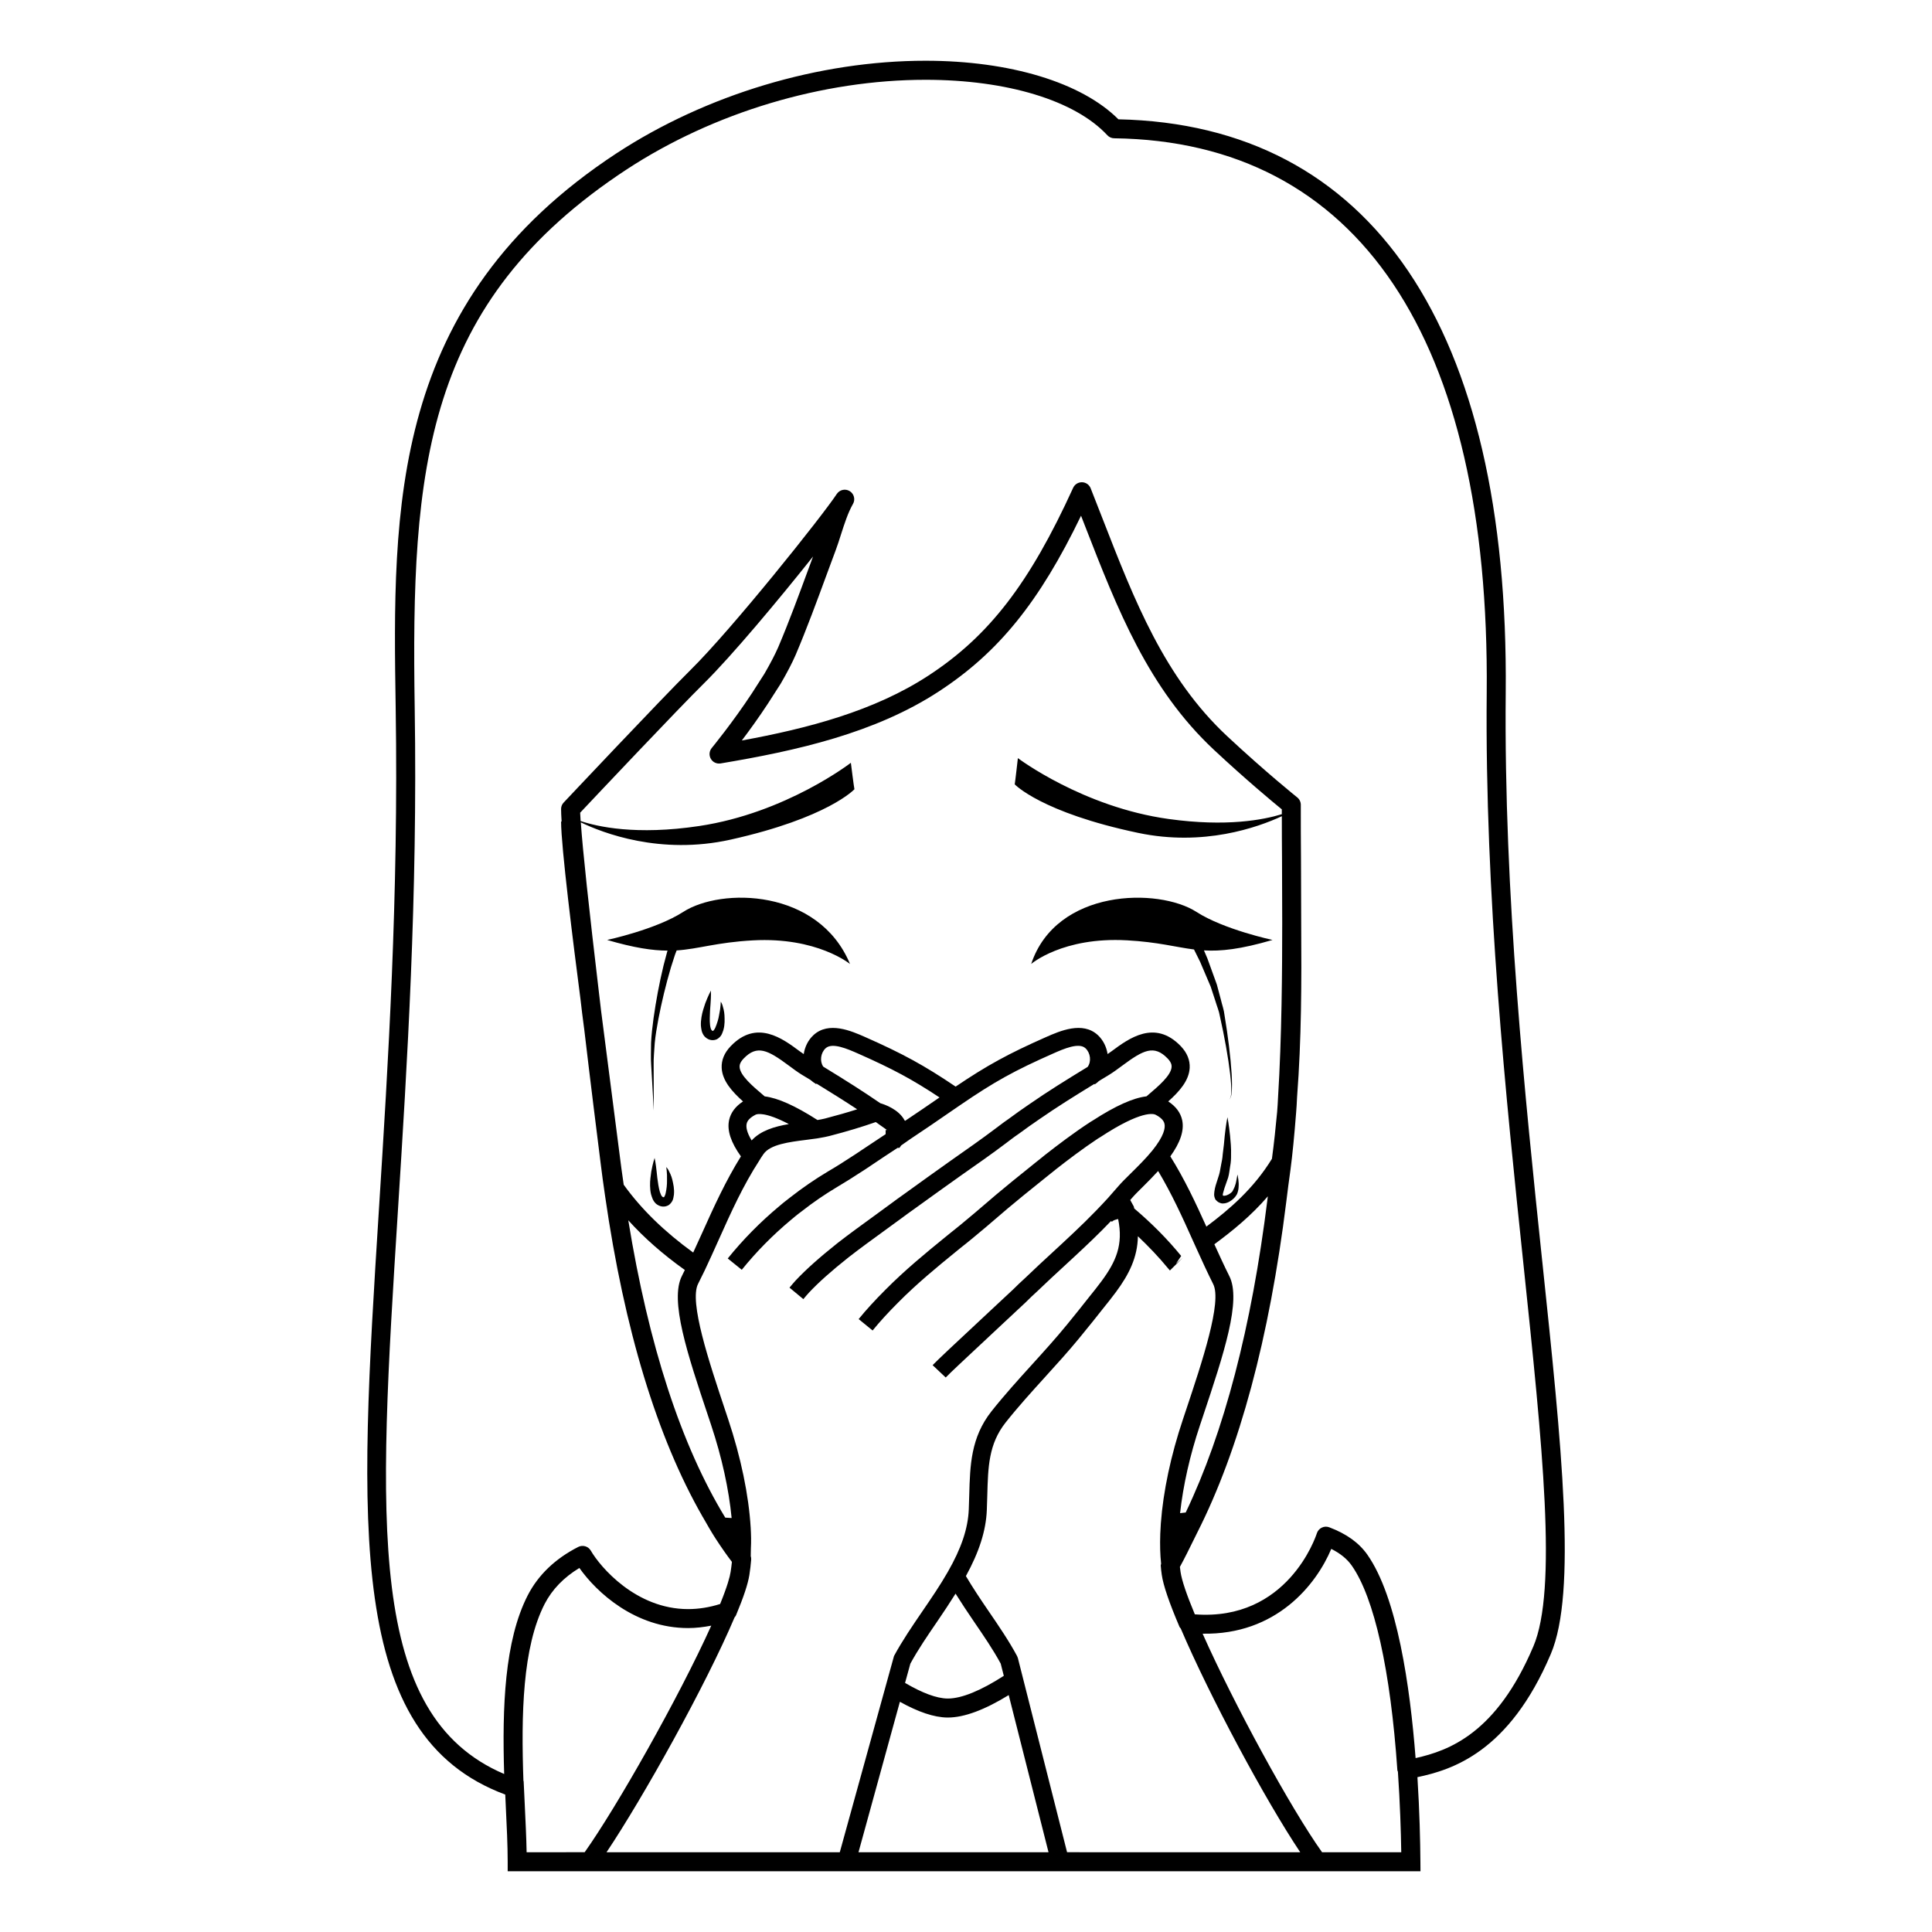 <?xml version="1.0" encoding="UTF-8"?>
<!-- Uploaded to: SVG Repo, www.svgrepo.com, Generator: SVG Repo Mixer Tools -->
<svg fill="#000000" width="800px" height="800px" version="1.1" viewBox="144 144 512 512" xmlns="http://www.w3.org/2000/svg">
 <g>
  <path d="m552.72 478.36c-4.543-43.328-10.211-97.254-9.688-150.78 0.922-96.625-35.523-150.54-102.64-151.96-9.719-9.738-28.695-15.523-51.113-15.523-28.234 0-58.078 8.941-81.898 24.531-60.203 39.504-59.344 94.176-58.52 147.05 0.781 50.113-1.996 94.113-4.449 132.93-5.289 83.793-8.734 139.31 33.484 154.97l0.121 2.613c0.273 5.598 0.523 10.887 0.523 15.195v2.519h241.9l-0.02-2.539c-0.039-5.324-0.211-13.273-0.789-22.398 9.203-1.949 24.309-6.606 35.348-32.641 6.949-16.336 2.891-55.004-2.254-103.96zm-269.16 156.5c-0.07-3.879-0.289-8.293-0.508-12.914l-0.281-5.945h-0.055c-0.621-17.688-0.266-35.434 5.613-46.926 1.984-3.848 5.078-7.047 9.215-9.547 4.551 6.449 14.781 15.93 28.812 15.926 2.031 0 4.082-0.242 6.137-0.641-8.672 19.191-25.059 48.078-33.547 60.043zm21.18 0c9.688-14.461 26.344-44.316 33.93-62.242 0.137-0.176 0.293-0.336 0.379-0.551 2.004-4.801 3.168-8.305 3.543-10.695 0.211-1.324 0.363-2.648 0.473-4.031 0.031-0.324-0.016-0.648-0.109-0.957 0.02-0.691 0.039-1.387 0.035-2.016 0.105-1.805 0.055-3.664-0.051-5.527-0.523-8.652-2.586-18.582-5.965-28.723l-0.75-2.258c-4.301-12.883-9.664-28.91-7.215-33.648l1.715-3.477c1.289-2.711 2.508-5.438 3.727-8.152 3.316-7.391 6.449-14.367 10.82-21.105 0.215-0.402 0.484-0.781 0.734-1.152l0.332-0.488c1.773-2.562 6.828-3.199 11.289-3.758 0.973-0.121 1.934-0.242 2.941-0.395l0.785-0.137c0.867-0.152 1.684-0.297 2.457-0.5 4.742-1.23 8.75-2.445 12.281-3.691 0.945 0.66 1.945 1.367 2.973 2.109l-0.359 0.004v1.094c-2.254 1.473-4.258 2.816-6.07 4.031l-1.969 1.316c-3.031 1.996-5.414 3.477-7.227 4.527-3.488 2.086-6.715 4.301-10 6.867-0.578 0.438-1.152 0.875-1.785 1.395l-1.16 0.973c-5.023 4.191-9.613 8.848-13.633 13.836l3.719 2.996c3.824-4.742 8.188-9.176 13.027-13.215l1.148-0.957c0.523-0.434 1.043-0.828 1.762-1.367 2.996-2.348 6.062-4.449 9.355-6.414 1.832-1.074 4.293-2.609 7.426-4.66l1.996-1.336c1.949-1.309 4.117-2.762 6.586-4.363h0.488l0.457-0.641 2.312-1.621c3.438-2.273 7.281-4.902 11.527-7.836l1.906-1.305c8.957-6.125 14.223-9.047 24.605-13.633 2.68-1.18 6.758-2.977 8.496-1.355 1.34 1.254 1.586 3.516 0.59 4.906l-0.059 0.055c-5.789 3.535-10.344 6.348-15.559 9.965-1.738 1.176-3.527 2.453-5.41 3.844-0.684 0.48-1.371 0.945-2.398 1.742-0.332 0.262-0.691 0.539-1.113 0.836-3.5 2.648-7.512 5.457-11.879 8.52-3.836 2.719-7.918 5.648-12.281 8.801-1.168 0.82-2.352 1.688-3.527 2.559-1.445 1.074-2.977 2.188-4.555 3.332-3.109 2.254-6.398 4.637-9.562 7.098-4.797 3.82-8.305 6.949-11.062 9.883-0.574 0.637-1.109 1.266-1.629 1.895l3.672 3.047c0.484-0.578 0.961-1.152 1.465-1.703 2.57-2.742 5.914-5.723 10.508-9.371 3.102-2.414 6.348-4.766 9.41-6.992 1.594-1.152 3.141-2.277 4.602-3.356 1.137-0.84 2.277-1.688 3.449-2.504 4.379-3.168 8.457-6.086 12.27-8.797 4.414-3.082 8.465-5.93 11.949-8.566 0.418-0.297 0.836-0.621 1.535-1.164 0.625-0.48 1.246-0.91 1.93-1.379 1.883-1.391 3.629-2.629 5.336-3.789 4.961-3.438 9.34-6.156 14.68-9.422l0.09 0.133c0.363-0.242 0.727-0.527 1.043-0.832l0.02-0.02 0.492-0.316c0.73-0.43 1.5-0.887 2.258-1.367 1.129-0.695 2.289-1.551 3.473-2.43 5.613-4.172 8.449-5.606 12.035-1.891 0.992 1.043 1.074 1.77 1.047 2.223-0.117 2.242-3.496 5.113-6.211 7.422l-0.449 0.379c-3.551 0.422-8.195 2.508-14.223 6.402l-0.645 0.387c-4.422 2.883-8.711 6.156-11.984 8.711l-0.848 0.691c-0.66 0.535-1.215 0.988-1.715 1.367-5.008 3.996-7.941 6.422-10.434 8.504l-2.676 2.289c-1.91 1.637-3.879 3.332-6.777 5.715-0.891 0.734-1.832 1.484-2.805 2.254l-1.496 1.215c-4.836 3.945-10.316 8.418-15.562 13.707-2.832 2.832-5.09 5.301-7.113 7.785l3.699 3.023c1.926-2.359 4.082-4.719 6.797-7.438 5.074-5.117 10.453-9.508 15.199-13.375l1.465-1.195c0.973-0.766 1.949-1.535 2.856-2.293 2.922-2.41 4.918-4.109 6.84-5.773l2.641-2.258c2.457-2.051 5.371-4.465 10.305-8.398 0.488-0.371 1.082-0.855 1.785-1.426l0.801-0.648c3.023-2.359 6.973-5.371 11.035-8.066l0.645-0.387c10.941-7.18 14.102-6.188 14.637-5.914 2.051 1.055 2.273 2.082 2.348 2.418 0.238 1.094-0.125 3.199-3.164 6.996-1.773 2.176-3.91 4.289-5.793 6.144-1.301 1.281-2.43 2.402-3.176 3.266l-0.387 0.441c-0.852 0.984-1.672 1.934-2.438 2.781-4.352 4.758-7.957 8.156-12.207 12.113l-2.574 2.379c-2.176 2-4.535 4.18-7.184 6.723-1.09 0.984-2.172 2.016-3.199 3.043l-4.883 4.551c-4.481 4.176-8.828 8.23-12.012 11.23l-0.781 0.742c-1.637 1.551-2.934 2.777-3.648 3.531l3.473 3.273c0.68-0.719 1.898-1.875 3.457-3.344l0.781-0.734c3.176-2.992 7.512-7.039 11.984-11.211l4.938-4.609c1.027-1.027 2.062-2.012 3.141-2.992 2.664-2.559 5.004-4.715 7.164-6.699l2.586-2.394c3.414-3.168 6.43-6.019 9.742-9.473l0.281 0.176c0.215-0.344 0.891-0.562 1.621-0.719 1.395 6.852-0.574 11.281-4.414 16.48-1.023 1.391-2.144 2.785-3.332 4.258-0.898 1.117-1.828 2.273-2.762 3.481l-2.953 3.648c-2.992 3.672-6.254 7.266-9.41 10.746-3.602 3.969-7.324 8.082-10.715 12.363-5.465 6.934-5.664 14.316-5.875 22.137-0.035 1.25-0.07 2.523-0.125 3.836-0.203 5.066-1.977 10.34-5.578 16.602-2 3.508-4.398 7.012-6.715 10.398-2.637 3.859-5.359 7.844-7.523 11.859l-14.367 52-61.816 0.004zm64.742-288.71s-17.191 13.305-40.164 16.75c-16.777 2.523-27.078 0.152-31.449-1.316-0.055-0.836-0.105-1.617-0.121-2.211 4.195-4.453 25.91-27.469 32.789-34.254 7.359-7.262 19.855-22.223 28.934-33.648l-1.164 3.148c-2.555 6.938-5.188 14.117-8.07 20.898-0.852 1.949-2.062 4.273-3.641 7.004l-3.309 5.164c-5.055 7.699-10.617 14.48-10.672 14.547-0.672 0.812-0.762 1.949-0.238 2.863 0.523 0.906 1.535 1.391 2.602 1.223 20.027-3.356 40.898-7.992 57.887-19.121 15.715-10.281 26.539-23.578 37.621-46.523 0.348 0.898 0.695 1.789 1.043 2.684 8.629 22.168 16.777 43.102 34.219 59.395 8.434 7.871 15.469 13.715 17.945 15.734v1.281c-4.856 1.492-14.629 3.402-29.941 1.281-22.809-3.148-40.004-16.141-40.004-16.141s-0.734 6.484-0.836 6.953c0 0 7.031 7.465 32.711 12.863 17.332 3.648 31.645-1.438 38.074-4.418 0.004 3.75 0.012 7.684 0.051 11.801l0.051 16.383c0 12.234-0.109 30.34-1.109 46.395-0.047 1.215-0.133 2.383-0.242 3.84-0.383 4.082-0.812 8.203-1.375 12.367-4.867 7.91-11.141 13.305-17.375 17.973-2.82-6.262-5.805-12.629-9.551-18.617 2.637-3.672 3.727-6.848 3.141-9.602-0.434-2.004-1.703-3.656-3.691-4.957 2.871-2.574 5.496-5.457 5.68-8.879 0.105-2.066-0.684-4.012-2.367-5.777-6.887-7.141-13.773-2.023-18.332 1.359-0.359 0.266-0.699 0.484-1.055 0.742-0.293-1.863-1.133-3.664-2.57-5.008-4.039-3.762-10.062-1.113-13.777 0.52-9.945 4.398-15.586 7.481-23.926 13.113-8.348-5.633-14-8.723-24.035-13.16-3.598-1.586-9.617-4.227-13.66-0.465-1.441 1.352-2.277 3.141-2.559 5.008-0.359-0.262-0.707-0.48-1.066-0.746-4.555-3.391-11.426-8.508-18.285-1.355-1.691 1.762-2.492 3.707-2.394 5.777 0.172 3.422 2.793 6.297 5.656 8.871-1.996 1.305-3.258 2.953-3.691 4.953-0.594 2.754 0.5 5.934 3.133 9.609-4.039 6.492-7.203 13.441-10.23 20.188-0.789 1.77-1.605 3.531-2.418 5.297-7.566-5.492-13.672-11.383-18.414-17.973-0.418-2.82-0.789-5.586-1.125-8.289l-4.383-34.031c-0.344-2.488-0.641-5.027-0.953-7.738-0.016-0.105-0.023-0.203-0.039-0.312-2.746-23.156-4.379-38.461-4.867-45.66 5.758 2.781 21.027 8.73 39.68 4.578 25.824-5.75 32.832-13.355 32.832-13.355-0.129-0.473-0.945-7.004-0.945-7.004zm100.27 135.97c-1.387-2.777-2.664-5.582-3.934-8.375 4.848-3.582 9.754-7.562 14.172-12.707-0.035 0.281-0.074 0.551-0.105 0.832-4.211 33.93-11.516 61.758-21.66 82.961l-1.492 0.172c0.805-7.285 2.578-15.27 5.297-23.375l0.766-2.293c5.512-16.523 10.277-30.793 6.957-37.215zm-123.1-47.566-0.453-0.387c-2.711-2.301-6.086-5.164-6.195-7.402-0.023-0.457 0.059-1.184 1.066-2.238 3.57-3.715 6.394-2.281 11.992 1.879 1.184 0.887 2.348 1.742 3.449 2.418 0.766 0.484 1.535 0.938 2.254 1.359l0.957 0.77h0.082c0.152 0.121 0.312 0.242 0.473 0.359l0.105-0.145c4.273 2.625 7.566 4.691 10.777 6.812-2.562 0.816-5.367 1.621-8.531 2.445-0.629 0.16-1.289 0.277-1.984 0.395-5.902-3.781-10.488-5.84-13.992-6.266zm6.398 7.344c-3.809 0.637-7.481 1.734-9.859 4.332-1.336-2.207-1.5-3.582-1.328-4.394 0.074-0.336 0.297-1.367 2.359-2.422 0.41-0.219 2.562-0.809 8.828 2.484zm9.16-15.203-0.07-0.07c-0.934-1.387-0.664-3.594 0.648-4.816 1.738-1.613 5.789 0.156 8.59 1.391 9.113 4.031 14.297 6.797 21.602 11.637-3.266 2.258-6.289 4.309-9.109 6.195-0.047-0.035-0.098-0.074-0.137-0.105-1.562-2.984-5.422-4.273-6.43-4.555-4.68-3.215-8.852-5.852-15.094-9.676zm-36.723 53.863-0.75 1.531c-3.34 6.457 1.43 20.742 6.961 37.281l0.75 2.254c2.887 8.68 4.711 17.109 5.441 24.668l-1.688-0.105c-11.688-19.172-20.309-45.621-25.699-78.797 4.234 4.695 9.207 9.051 14.984 13.168zm71.746 85.773c1.57 2.504 3.211 4.973 4.848 7.371 2.625 3.84 5.109 7.465 7.117 11.176l0.82 3.234c-6.031 3.891-11.16 6.019-14.82 6.019h-0.102c-2.898-0.039-6.707-1.48-11.246-4.141l1.402-5.094c2.016-3.715 4.504-7.352 7.133-11.195 1.641-2.398 3.281-4.871 4.848-7.371zm-25.723 68.535 10.969-39.875c4.856 2.699 9.02 4.125 12.566 4.176h0.141c4.375 0 9.824-2.074 16.133-5.949l10.551 41.648zm55.277 0-13.039-51.461-0.211-0.535c-2.156-4.019-4.883-8.012-7.516-11.859-2.082-3.043-4.188-6.184-6.047-9.332 3.5-6.387 5.32-11.996 5.543-17.48 0.055-1.328 0.098-2.625 0.125-3.898 0.203-7.613 0.363-13.617 4.848-19.305 3.289-4.156 6.961-8.203 10.508-12.113 3.008-3.309 6.106-6.727 8.883-10.105l3.703-4.555c0.934-1.199 1.84-2.336 2.719-3.426 1.23-1.531 2.398-2.984 3.457-4.422 3.402-4.606 5.703-9.109 5.793-14.758 2.805 2.676 5.481 5.441 8.004 8.52l0.48 0.555 3.394-3.356-1.793 1.578 1.387-2.07c-3.68-4.508-7.793-8.637-12.445-12.594-0.039-0.172-0.066-0.336-0.105-0.5l-0.953-1.734c0.059-0.07 0.109-0.125 0.172-0.195l0.395-0.453c0.691-0.801 1.727-1.82 2.91-2.988 1.199-1.184 2.57-2.586 3.918-4.047 3.535 5.906 6.379 12.105 9.305 18.652l0.867 1.914c1.41 3.109 2.84 6.254 4.41 9.383 2.414 4.66-2.938 20.676-7.234 33.535l-0.766 2.297c-3.215 9.578-5.238 19.105-5.863 27.582l-0.152 2.762c-0.109 3.039-0.031 5.578 0.223 7.949-0.016 0.156-0.105 0.301-0.102 0.453 0.051 0.848 0.152 1.582 0.273 2.481 0.414 2.832 1.953 7.352 4.715 13.824 0.07 0.16 0.223 0.266 0.316 0.406 7.699 18.043 22.305 45.289 31.664 59.293l-61.785-0.004zm67.574 0c-8.348-11.715-23.277-39.121-31.656-57.922 19.527 0.352 30.098-12.969 34.098-22.469 2.41 1.211 4.191 2.664 5.426 4.422 5.984 8.52 10.277 27.785 12.09 54.246 0.012 0.133 0.105 0.246 0.141 0.371 0.57 8.359 0.805 15.871 0.887 21.352zm55.98-54.52c-9.75 22.988-22.312 27.59-31.195 29.57-1.457-18.941-4.863-42.629-12.785-53.914-2.203-3.133-5.496-5.508-10.086-7.25-0.637-0.246-1.359-0.223-1.988 0.086-0.625 0.301-1.098 0.84-1.309 1.508-0.293 0.922-7.801 23.332-32.336 21.473-2.195-5.262-3.465-9.027-3.789-11.254-0.066-0.457-0.121-0.902-0.168-1.324 1.223-2.223 2.445-4.707 3.949-7.766l0.664-1.344c11.16-22.035 19.094-51.523 23.578-87.637 0.352-2.856 0.707-5.664 1.113-8.496 0.535-4.09 0.992-8.672 1.5-15.184 0.098-1.234 0.18-2.469 0.227-3.68 0.012-0.137 0.016-0.289 0.023-0.422 1.176-15.461 1.195-30.109 1.09-46.238l-0.051-16.398c-0.051-5.231-0.051-10.207-0.051-14.785 0-0.766-0.348-1.492-0.945-1.969-0.082-0.066-8.266-6.609-18.59-16.242-16.602-15.508-24.547-35.922-32.965-57.535-1.055-2.711-2.109-5.43-3.195-8.156-0.371-0.938-1.27-1.562-2.277-1.586h-0.066c-0.984 0-1.879 0.574-2.293 1.473-11.543 25.305-22.273 39.246-38.289 49.723-14.43 9.453-32.074 14.047-49.52 17.242 2-2.648 4.504-6.09 6.926-9.789l3.387-5.285c1.738-2.992 3.031-5.488 3.965-7.637 2.938-6.918 5.598-14.152 8.172-21.148l2.449-6.613c0.48-1.281 0.926-2.676 1.375-4.098 0.922-2.871 1.875-5.844 3.184-8.117 0.68-1.18 0.297-2.684-0.863-3.402-1.152-0.711-2.676-0.379-3.426 0.754-3.977 6.027-27.773 35.812-38.762 46.648-7.652 7.559-33.355 34.859-33.621 35.137-0.434 0.445-0.68 1.062-0.68 1.703 0 0.781 0.051 1.91 0.137 3.324l-0.137 0.004c0 6.629 3.203 32.184 5.129 46.984 0.297 2.523 0.594 5.098 0.941 7.602l0.047 0.332c1.699 14.43 3.391 27.875 4.332 35.371 0.352 2.891 0.762 5.883 1.215 8.969 5.117 35.484 13.793 63.918 25.762 84.832l-0.039-0.004 0.137 0.16c1.133 1.977 2.254 3.969 3.445 5.805 1.566 2.398 2.949 4.375 4.301 6.141-0.09 0.906-0.203 1.785-0.344 2.676-0.195 1.266-0.848 3.742-2.777 8.488-2.848 0.898-5.699 1.352-8.484 1.352-13.836 0.004-23.305-11.184-25.785-15.488-0.676-1.164-2.137-1.586-3.332-0.988-6.106 3.113-10.609 7.43-13.391 12.836-6.16 12.035-6.781 29.648-6.242 47.34-36.598-15.652-33.383-66.488-28.164-149.19 2.457-38.914 5.246-83.012 4.457-133.32-0.988-63.301 2.391-107.43 56.238-142.76 23.016-15.062 51.863-23.711 79.137-23.711 21.633 0 39.645 5.492 48.18 14.695 0.469 0.508 1.125 0.797 1.809 0.805 64.559 0.836 99.617 53 98.73 146.89-0.523 53.812 5.148 107.89 9.719 151.36 5.066 48.238 9.066 86.336 2.629 101.46z"/>
  <path d="m442.64 393.19c8.273 0.465 12.914 1.812 17.781 2.43 0.469 0.941 0.988 1.996 1.617 3.258 0.816 1.926 1.777 4.172 2.801 6.574 0.406 1.246 0.832 2.527 1.258 3.84 0.379 1.32 0.961 2.621 1.184 4 1.223 5.445 2.227 11.055 2.711 15.242 0.246 2.098 0.359 3.863 0.289 5.094 0 1.27-0.539 1.805-0.539 1.805s0.578-0.52 0.648-1.793c0.141-1.238 0.125-3.019 0-5.141-0.258-4.262-0.938-9.84-1.879-15.48-0.145-1.426-0.66-2.769-0.973-4.137-0.363-1.359-0.727-2.695-1.066-3.988-0.918-2.523-1.77-4.875-2.5-6.898-0.332-0.781-0.625-1.465-0.91-2.133 4.473 0.262 9.645-0.277 18.172-2.769 0 0-12.879-2.742-20.152-7.426-10.078-6.492-37.156-6.191-43.805 13.789-0.004 0.008 8.32-7.215 25.363-6.266z"/>
  <path d="m325.05 385.67c-7.273 4.684-20.152 7.426-20.152 7.426 7.199 2.102 11.996 2.812 16.008 2.828l-0.105 0.324-0.945 3.578c-1.148 4.734-2.023 9.5-2.66 14.012-0.301 2.258-0.562 4.43-0.656 6.555-0.004 2.07-0.109 4.027 0.031 5.856 0.414 7.234 0.691 12.062 0.691 12.062s-0.016-4.82-0.039-12.055c-0.047-1.789 0.168-3.754 0.289-5.82 0.188-2.012 0.559-4.176 0.969-6.383 0.852-4.418 1.969-9.109 3.324-13.688l1.078-3.359 0.434-1.133c5.856-0.383 10.574-2.133 20.188-2.664 17.043-0.945 25.762 6.266 25.762 6.266-8.316-20.004-34.137-20.301-44.215-13.805z"/>
  <path d="m321.17 454.12c-0.324-0.586-0.613-0.836-0.613-0.836s0.277 1.441 0.207 3.551c0.023 1.039-0.109 2.289-0.363 3.406-0.082 0.523-0.469 1.102-0.449 1.027 0.055 0.035-0.289 0.031-0.422-0.133-0.238-0.137-0.48-0.73-0.656-1.258-0.145-0.586-0.316-1.203-0.402-1.832-0.188-1.258-0.379-2.492-0.457-3.566-0.211-2.141-0.539-3.617-0.539-3.617s-0.473 1.402-0.871 3.57c-0.141 1.09-0.371 2.371-0.332 3.809 0.023 0.711 0.07 1.477 0.262 2.262 0.258 0.789 0.438 1.668 1.316 2.5 0.91 0.77 2.297 1.102 3.5 0.262 1.145-0.984 1.082-1.891 1.246-2.656 0.156-1.559-0.172-2.848-0.418-3.949-0.262-1.102-0.711-1.953-1.008-2.539z"/>
  <path d="m335.46 410.39c-0.215-0.637-0.457-0.938-0.457-0.938s0.016 1.465-0.434 3.531c-0.16 1.023-0.523 2.227-0.969 3.281-0.172 0.504-0.66 1.004-0.629 0.941 0.059 0.039-0.281-0.031-0.383-0.211-0.207-0.176-0.344-0.801-0.418-1.359-0.047-0.598-0.105-1.238-0.07-1.875 0.039-1.27 0.074-2.523 0.188-3.594 0.176-2.144 0.117-3.656 0.117-3.656s-0.715 1.293-1.496 3.356c-0.336 1.047-0.797 2.273-1.012 3.688-0.105 0.707-0.195 1.465-0.152 2.273 0.105 0.828 0.133 1.723 0.848 2.695 0.762 0.922 2.055 1.496 3.406 0.883 1.293-0.762 1.395-1.664 1.691-2.394 0.438-1.5 0.344-2.836 0.301-3.961-0.059-1.117-0.344-2.035-0.531-2.66z"/>
  <path d="m471.94 455.27s-0.09 0.488-0.242 1.344c-0.105 0.402-0.152 0.957-0.359 1.457-0.105 0.453-0.465 1.152-0.73 1.652-0.316 0.398-0.957 0.852-1.578 1.055-0.309 0.105-0.613 0.137-0.797 0.098-0.137-0.016 0.051-0.07 0 0.047-0.039 0.004-0.465-0.484-0.297-0.273 0.18 0.223 0.07-0.172 0.203-0.543l0.359-1.254c0.316-0.922 0.645-1.848 0.973-2.785 0.297-1.043 0.352-2.035 0.539-3.039 0.195-0.996 0.238-1.984 0.227-2.926 0.07-1.906-0.133-3.633-0.258-5.109-0.301-2.957-0.699-4.926-0.699-4.926s-0.402 1.969-0.715 4.914c-0.102 1.477-0.316 3.188-0.539 4.957-0.051 0.906-0.227 1.809-0.418 2.715-0.195 0.898-0.293 1.879-0.562 2.719-0.297 0.938-0.59 1.863-0.883 2.781-0.141 0.488-0.262 0.992-0.332 1.543-0.031 0.551-0.258 1.125 0.281 2.211 0.5 0.523 0.387 0.387 0.715 0.645 0.383 0.223 0.973 0.438 1.289 0.383 0.711-0.016 1.238-0.246 1.703-0.492 0.902-0.527 1.535-1.148 2.004-1.996 0.336-0.855 0.414-1.43 0.43-2.18 0.059-0.68-0.059-1.18-0.074-1.633-0.105-0.883-0.238-1.363-0.238-1.363z"/>
 </g>
</svg>